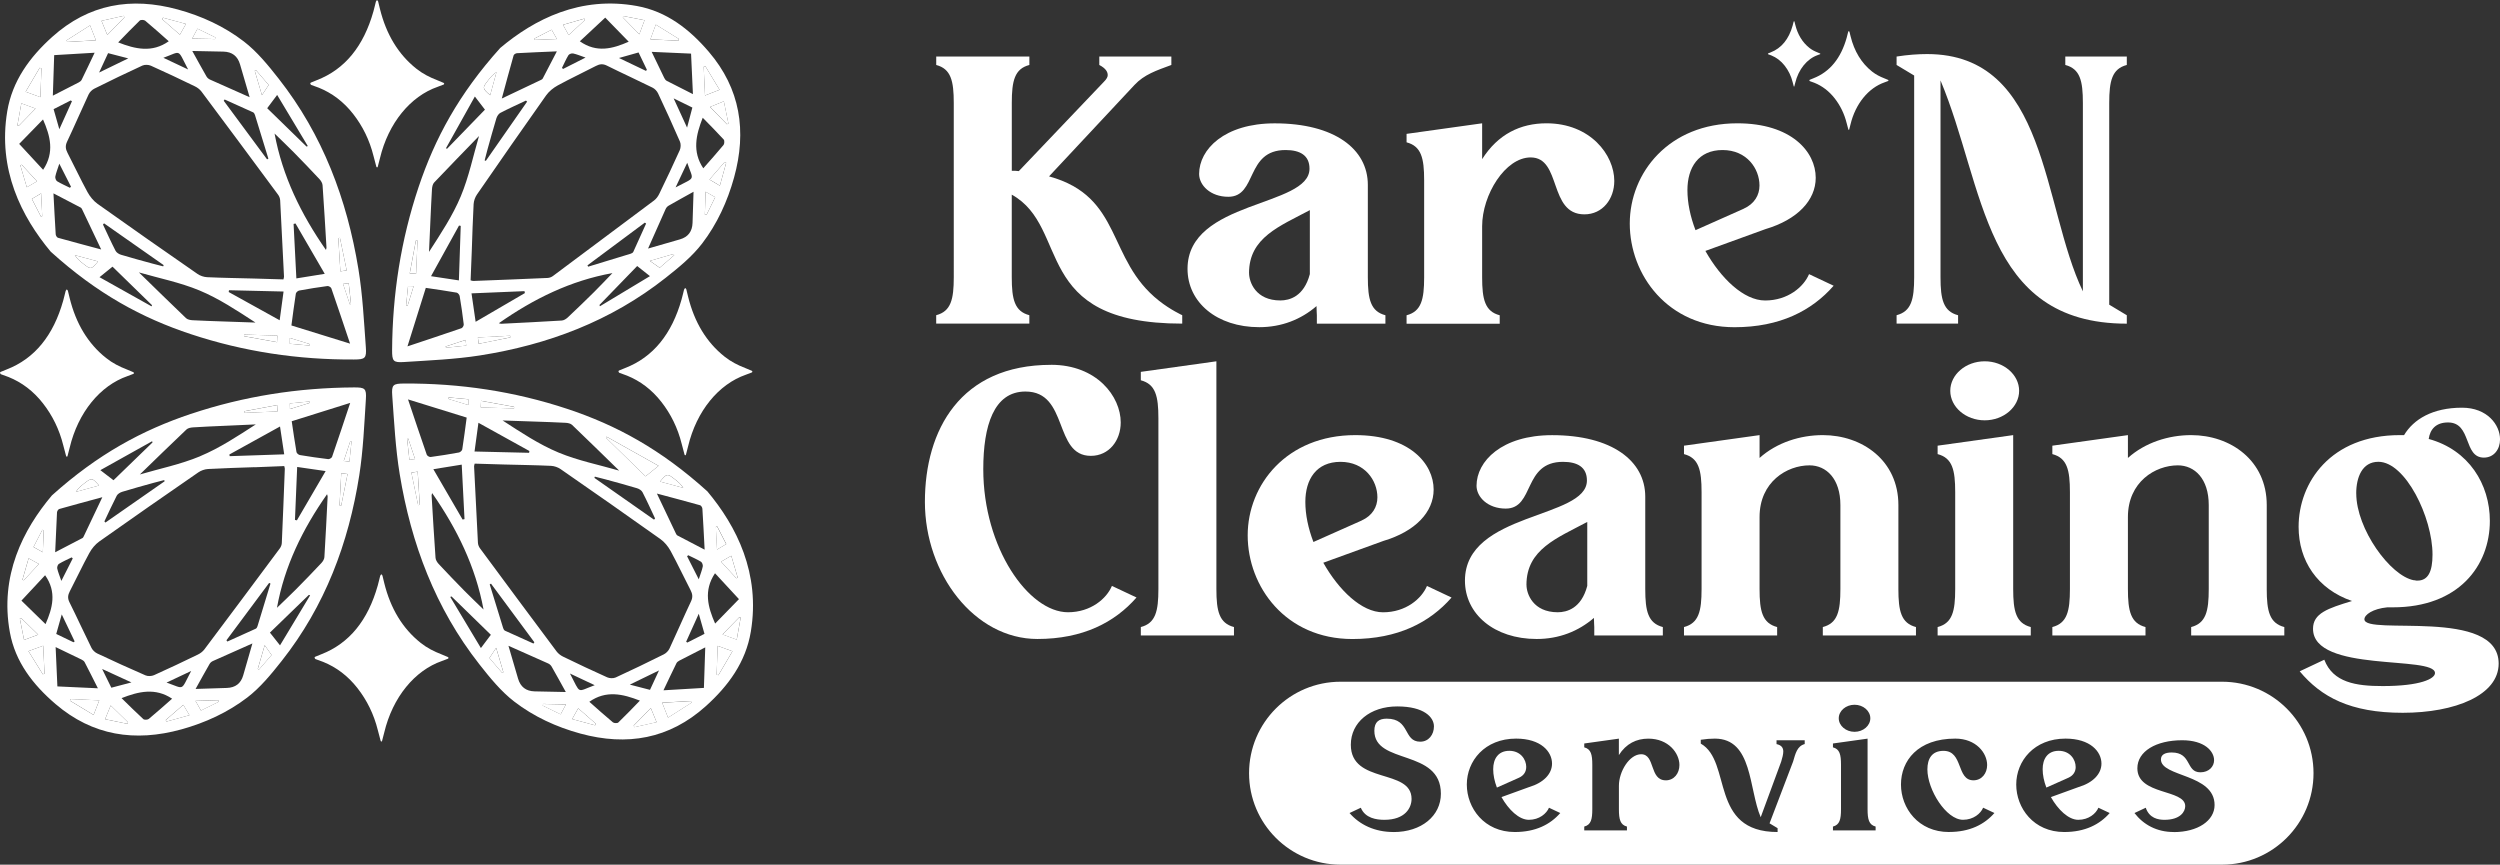 <?xml version="1.0" encoding="UTF-8"?><svg id="Layer_2" xmlns="http://www.w3.org/2000/svg" viewBox="0 0 655.69 226.78"><rect x="0" y="0" width="655.69" height="226.78" fill="#333333" stroke="none"/><defs><style>.cls-1{fill:#fff;}</style></defs><g id="Layer_1-2"><g><path class="cls-1" d="M245.55,17.04v-2.21h24.43v2.21c-3.87,1.01-4.61,4.15-4.61,9.96v17.79c.65,0,1.29,0,1.84,.09l22.31-23.42c.74-.74,1.01-1.29,1.01-1.75,0-.83-.46-1.75-2.21-2.67v-2.21h18.9v2.21c-3.96,1.47-7.1,2.49-9.68,5.25l-22.4,23.97c19.45,5.35,15.03,21.76,28.85,32.63,3.04,2.4,6.08,3.78,6.08,3.78v2.21c-39.92,0-29.13-25.17-44.71-33.83v21.66c0,5.81,.74,8.94,4.61,9.96v2.21h-24.43v-2.21c3.87-1.01,4.61-4.15,4.61-9.96V27c0-5.81-.74-8.94-4.61-9.96Z"/><path class="cls-1" d="M330.27,85.81c-11.15,0-18.81-6.54-18.81-15.3,0-18.07,31.99-16.13,31.99-26.27,0-3.5-2.49-4.89-6.27-4.89-10.6,0-7.37,12.26-15.03,12.26-4.7,0-7.65-3.04-7.65-5.99,0-6.45,6.64-13.27,19.82-13.27,15.67,0,24.43,6.73,24.43,16.13v24.24c0,5.81,.74,8.94,4.61,9.96v2.21h-17.98v-2.21c0-.46-.09-1.2-.09-2.4-4.06,3.5-9.13,5.53-15.03,5.53Zm-2.67-14.2c0,2.4,1.75,7.19,8.2,7.19,2.4,0,6.18-1.01,7.74-6.91v-16.78c-7.93,4.24-15.95,7.19-15.95,16.5Z"/><path class="cls-1" d="M368.91,37.32v-2.21l19.82-2.77v9.4c4.15-6.55,10.05-9.4,16.87-9.4,11.52,0,17.79,8.3,17.79,15.12,0,4.7-3.04,8.76-7.84,8.76-9.5,0-5.9-14.93-14.1-14.93-6.64,0-12.72,9.77-12.72,18.07v13.37c0,5.81,.74,8.94,4.61,9.96v2.21h-24.43v-2.21c3.87-1.01,4.61-4.15,4.61-9.96v-25.44c0-5.81-.74-8.94-4.61-9.96Z"/><path class="cls-1" d="M427.45,58.61c0-13.27,10.23-26.27,28.21-26.27,14.2,0,20.56,7.47,20.56,14.29,0,5.9-4.79,10.97-13.18,13.46l-15.76,5.72c4.06,7.19,10.05,13,15.67,13,5.99,0,10.14-3.6,11.52-6.91l6.45,3.04c-5.72,6.55-14.1,10.88-26,10.88-17.52,0-27.47-13.74-27.47-27.19Zm29.87-3.87c2.86-1.29,4.15-3.6,4.15-6.08,0-4.42-3.32-9.31-9.68-9.31s-9.22,4.61-9.22,10.51c0,3.32,.74,6.91,2.12,10.51l12.63-5.62Z"/><path class="cls-1" d="M513.56,82.67v2.21h-16.13v-2.21c3.87-1.01,4.61-4.15,4.61-9.96V19.81l-4.61-2.77v-2.21c2.95-.46,5.62-.65,8.02-.65,31.71,0,30.14,39.92,40.84,62.23V27c0-5.81-.74-8.94-4.61-9.96v-2.21h16.13v2.21c-3.87,1.01-4.61,4.15-4.61,9.96v52.91l4.61,2.77v2.21c-37.7,0-37.15-35.95-48.86-63.79v51.62c0,5.81,.74,8.94,4.61,9.96Z"/><path class="cls-1" d="M275.69,95.68c11.98,0,18.25,8.3,18.25,15.12,0,4.7-3.04,8.76-7.84,8.76-9.86,0-5.72-16.87-17.15-16.87-8.3,0-11.06,8.94-11.06,20.37,0,20.65,11.89,37.52,22.22,37.52,5.99,0,10.14-3.59,11.52-6.91l6.45,3.04c-5.72,6.55-14.1,10.88-26,10.88-16.5,0-29.5-17.05-29.5-35.95s9.31-35.95,33.09-35.95Z"/><path class="cls-1" d="M299.21,99.74v-2.21l19.82-2.77v59.74c0,5.81,.74,8.94,4.61,9.96v2.21h-24.43v-2.21c3.87-1.01,4.61-4.15,4.61-9.96v-44.8c0-5.81-.74-8.94-4.61-9.96Z"/><path class="cls-1" d="M327.24,140.39c0-13.27,10.23-26.27,28.21-26.27,14.2,0,20.56,7.47,20.56,14.29,0,5.9-4.79,10.97-13.18,13.46l-15.76,5.72c4.06,7.19,10.05,13,15.67,13,5.99,0,10.14-3.59,11.52-6.91l6.45,3.04c-5.72,6.55-14.1,10.88-26,10.88-17.52,0-27.47-13.74-27.47-27.19Zm29.87-3.87c2.86-1.29,4.15-3.59,4.15-6.08,0-4.42-3.32-9.31-9.68-9.31s-9.22,4.61-9.22,10.51c0,3.32,.74,6.91,2.12,10.51l12.63-5.62Z"/><path class="cls-1" d="M403.03,167.59c-11.15,0-18.81-6.55-18.81-15.3,0-18.07,31.99-16.13,31.99-26.27,0-3.5-2.49-4.89-6.27-4.89-10.6,0-7.37,12.26-15.03,12.26-4.7,0-7.65-3.04-7.65-5.99,0-6.45,6.64-13.27,19.82-13.27,15.67,0,24.43,6.73,24.43,16.13v24.24c0,5.81,.74,8.94,4.61,9.96v2.21h-17.98v-2.21c0-.46-.09-1.2-.09-2.4-4.06,3.5-9.13,5.53-15.03,5.53Zm-2.67-14.2c0,2.4,1.75,7.19,8.2,7.19,2.4,0,6.18-1.01,7.74-6.91v-16.78c-7.93,4.24-15.95,7.19-15.95,16.5Z"/><path class="cls-1" d="M497.9,154.5c0,5.81,.74,8.94,4.61,9.96v2.21h-24.43v-2.21c3.87-1.01,4.61-4.15,4.61-9.96v-22.03c0-6.91-3.69-10.42-8.11-10.42-5.9,0-13.09,4.33-13.09,13.55v18.9c0,5.81,.74,8.94,4.61,9.96v2.21h-24.43v-2.21c3.87-1.01,4.61-4.15,4.61-9.96v-25.44c0-5.81-.74-8.94-4.61-9.96v-2.21l19.82-2.77v5.99c4.52-4.06,10.69-5.99,16.59-5.99,10.32,0,19.82,6.64,19.82,18.34v22.03Z"/><path class="cls-1" d="M508.19,119.1v-2.21l19.82-2.77v40.38c0,5.81,.74,8.94,4.61,9.96v2.21h-24.43v-2.21c3.87-1.01,4.61-4.15,4.61-9.96v-25.44c0-5.81-.74-8.94-4.61-9.96Zm12.35-24.34c4.98,0,9.03,3.5,9.03,7.74s-4.06,7.74-9.03,7.74-9.03-3.5-9.03-7.74,4.06-7.74,9.03-7.74Z"/><path class="cls-1" d="M594.51,154.5c0,5.81,.74,8.94,4.61,9.96v2.21h-24.43v-2.21c3.87-1.01,4.61-4.15,4.61-9.96v-22.03c0-6.91-3.69-10.42-8.11-10.42-5.9,0-13.09,4.33-13.09,13.55v18.9c0,5.81,.74,8.94,4.61,9.96v2.21h-24.43v-2.21c3.87-1.01,4.61-4.15,4.61-9.96v-25.44c0-5.81-.74-8.94-4.61-9.96v-2.21l19.82-2.77v5.99c4.52-4.06,10.69-5.99,16.59-5.99,10.32,0,19.82,6.64,19.82,18.34v22.03Z"/><path class="cls-1" d="M624.9,179.94c9.96,0,13.74-1.94,13.74-3.41,0-4.7-31.99,0-31.99-11.62,0-4.06,3.87-5.35,10.23-7.28-9.13-3.13-14.01-10.6-14.01-19.45,0-11.62,8.39-24.06,26.55-24.06h1.11c2.49-4.15,7.47-7.19,15.21-7.19,6.64,0,9.96,4.52,9.96,8.3,0,2.58-1.57,4.79-4.24,4.79-5.44,0-3.13-9.22-9.4-9.22-3.13,0-4.7,1.75-5.07,4.33,10.51,2.86,16.04,11.89,16.04,21.48,0,11.8-8.2,22.68-25.44,22.68h-1.47c-3.78,.37-5.99,1.94-5.99,3.13,0,4.42,35.21-3.23,35.21,11.62,0,8.3-11.43,12.91-25.17,12.91s-21.39-4.15-27.01-10.88l6.45-3.04c2.3,5.99,8.3,6.91,15.3,6.91Zm-6.91-50.52c0,9.31,8.94,21.66,15.12,22.77h.46l-.09,.09h.55c2.77,0,3.96-2.3,3.96-6.82,0-9.77-7.1-24.34-14.2-24.34-4.24,0-5.81,4.06-5.81,8.3Z"/></g><path class="cls-1" d="M495.29,21.13s-.05,.1-.09,.12c-.31,.12-.62,.24-.93,.35-4.2,1.46-7.63,5.59-8.94,11.08-.11,.44-.22,.88-.34,1.32,0,.03-.07,.07-.1,.06-.04,0-.1-.05-.11-.1-.15-.55-.3-1.1-.44-1.65-.62-2.49-1.69-4.65-3.15-6.52-1.5-1.91-3.28-3.25-5.31-4.07-.4-.16-.81-.28-1.21-.44-.06-.02-.09-.14-.12-.23,0-.02,.05-.1,.09-.12,.31-.13,.62-.26,.93-.38,4.38-1.69,7.26-5.29,8.77-10.65,.14-.49,.25-1,.38-1.5,.03-.1,.11-.18,.17-.26,.06,.07,.15,.12,.18,.2,.11,.38,.19,.78,.29,1.17,.97,3.94,2.84,7.03,5.63,9.25,.99,.79,2.07,1.33,3.19,1.77,.35,.14,.71,.29,1.06,.44,.03,.01,.05,.09,.08,.14Z"/><path class="cls-1" d="M477.44,14.13s-.04,.07-.06,.08c-.21,.08-.41,.16-.62,.23-2.78,.97-5.06,3.7-5.93,7.35-.07,.29-.15,.59-.23,.88,0,.02-.05,.05-.07,.04-.03,0-.06-.03-.07-.06-.1-.36-.2-.73-.29-1.1-.41-1.65-1.12-3.08-2.09-4.32-.99-1.27-2.17-2.15-3.52-2.7-.26-.11-.54-.19-.8-.29-.04-.01-.06-.09-.08-.15,0-.01,.03-.07,.06-.08,.2-.09,.41-.17,.62-.25,2.9-1.12,4.81-3.51,5.81-7.06,.09-.33,.16-.66,.25-.99,.02-.07,.07-.12,.11-.17,.04,.04,.1,.08,.12,.13,.07,.25,.13,.52,.19,.77,.64,2.61,1.88,4.66,3.73,6.13,.66,.52,1.37,.88,2.11,1.17,.24,.09,.47,.19,.7,.29,.02,0,.03,.06,.05,.1Z"/><g><path class="cls-1" d="M400.3,201.19c0-2.03-1.52-4.27-4.44-4.27s-4.23,2.11-4.23,4.82c0,1.52,.34,3.17,.97,4.82l5.79-2.58c1.31-.59,1.9-1.65,1.9-2.79Z"/><path class="cls-1" d="M544.4,201.19c0-2.03-1.52-4.27-4.44-4.27s-4.22,2.11-4.22,4.82c0,1.52,.34,3.17,.97,4.82l5.79-2.58c1.31-.59,1.9-1.65,1.9-2.79Z"/><path class="cls-1" d="M582.79,178.8h-231.2c-13.25,0-23.99,10.74-23.99,23.99h0c0,13.25,10.74,23.99,23.99,23.99h231.2c13.25,0,23.99-10.74,23.99-23.99h0c0-13.25-10.74-23.99-23.99-23.99Zm-96.39,6.04c2.28,0,4.14,1.61,4.14,3.55s-1.86,3.55-4.14,3.55-4.14-1.61-4.14-3.55,1.86-3.55,4.14-3.55Zm-120.92,33.38c-4.9,0-8.87-1.9-11.53-4.98l2.96-1.39c1.14,2.75,4.1,3.17,6.17,3.17,5.49,0,7.14-3.17,7.14-5.49,0-8.07-15.93-3.76-15.93-14.2,0-5.87,5.07-10.05,12.17-10.05s9.63,2.87,9.63,5.24c0,2.16-1.39,4.01-3.59,4.01-4.52,0-2.58-6.04-8.79-6.04-1.99,0-3.25,.8-3.25,3.17,0,9,17.45,4.65,17.45,16.52,0,5.79-5.07,10.05-12.42,10.05Zm31.82,0c-8.03,0-12.59-6.29-12.59-12.46s4.69-12.04,12.93-12.04c6.51,0,9.42,3.42,9.42,6.55,0,2.7-2.2,5.03-6.04,6.17l-7.22,2.62c1.86,3.3,4.6,5.96,7.18,5.96,2.75,0,4.65-1.65,5.28-3.17l2.96,1.39c-2.62,3-6.46,4.98-11.91,4.98Zm39.59-13.56c-4.35,0-2.7-6.84-6.46-6.84-3.04,0-5.83,4.48-5.83,8.28v6.13c0,2.66,.34,4.1,2.11,4.56v1.01h-11.2v-1.01c1.77-.46,2.11-1.9,2.11-4.56v-11.66c0-2.66-.34-4.1-2.11-4.56v-1.01l9.08-1.27v4.31c1.9-3,4.6-4.31,7.73-4.31,5.28,0,8.15,3.8,8.15,6.93,0,2.16-1.39,4.01-3.59,4.01Zm36.43-9.51c-1.99,.55-2.41,2.49-3.04,4.61l-6.17,16.18,2.11,1.27v1.01c-18,0-11.87-18.5-20.15-23.19v-1.01c1.35-.21,2.58-.3,3.68-.3,9.97,0,8.87,13.22,12.04,20.62l5.37-14.58c.3-1.01,.55-1.9,.55-2.66,0-.93-.42-1.65-1.77-1.94v-1.01h7.39v1.01Zm18.62,22.65h-11.2v-1.01c1.77-.46,2.11-1.9,2.11-4.56v-11.66c0-2.66-.34-4.1-2.11-4.56v-1.01l9.08-1.27v18.5c0,2.66,.34,4.1,2.11,4.56v1.01Zm19.23,.42c-8.03,0-12.59-6.25-12.59-12.46s4.39-12.04,14.24-12.04c5.49,0,8.36,3.8,8.36,6.93,0,2.16-1.39,4.01-3.59,4.01-4.52,0-2.62-7.73-7.86-7.73-3.08,0-4.22,2.11-4.22,4.86,0,5.37,4.94,13.22,9.34,13.22,2.75,0,4.65-1.65,5.28-3.17l2.96,1.39c-2.62,3-6.46,4.98-11.91,4.98Zm30.23,0c-8.03,0-12.59-6.29-12.59-12.46s4.69-12.04,12.93-12.04c6.51,0,9.42,3.42,9.42,6.55,0,2.7-2.2,5.03-6.04,6.17l-7.22,2.62c1.86,3.3,4.61,5.96,7.18,5.96,2.75,0,4.65-1.65,5.28-3.17l2.96,1.39c-2.62,3-6.46,4.98-11.91,4.98Zm28.69,0c-4.39,0-7.9-1.9-10.27-4.98l2.96-1.39c.93,2.75,3.25,3.17,4.9,3.17,4.18,0,5.45-2.16,5.45-3.59,0-4.52-12.55-2.79-12.55-9.93,0-4.44,4.9-7.35,11.75-7.35,5.87,0,8.37,2.87,8.37,5.24,0,1.69-1.39,3.17-3.59,3.17-3.89,0-2.2-5.2-7.52-5.2-1.73,0-2.83,.55-2.83,1.82,0,4.65,14.07,3.72,14.07,11.96,0,4.1-4.39,7.1-10.73,7.1Z"/></g><g><g><path class="cls-1" d="M185.5,128.84c7.7,9.2,13.97,21.55,11.42,36.85-1.33,7.98-5.9,14.21-11.79,19.51-9.59,8.63-20.67,10.53-32.9,7.2-6.31-1.72-12.23-4.45-17.35-8.39-3.5-2.69-6.4-6.28-9.16-9.79-11.53-14.69-17.9-31.63-20.89-49.89-1.11-6.76-1.45-13.65-1.95-20.5-.22-2.94,.21-3.23,3.11-3.24,14.62-.08,28.91,2.05,42.79,6.65,12.86,4.26,24.55,10.6,36.71,21.6Zm-61.01-7.24c-.08,.37-.15,.54-.15,.71,.32,6.69,.65,13.38,1.01,20.06,.03,.49,.24,1.04,.54,1.44,6.68,9.04,13.37,18.06,20.1,27.06,.43,.57,1.08,1.06,1.73,1.37,3.82,1.85,7.66,3.68,11.54,5.41,.63,.28,1.61,.31,2.23,.03,4.23-1.94,8.42-3.97,12.59-6.05,.61-.3,1.22-.91,1.51-1.53,1.92-4.11,3.71-8.29,5.65-12.39,.51-1.09,.39-1.94-.13-2.94-1.77-3.41-3.39-6.9-5.23-10.27-.64-1.17-1.58-2.33-2.66-3.1-8.68-6.18-17.41-12.28-26.17-18.35-.71-.5-1.68-.83-2.54-.87-4.07-.19-8.15-.24-12.23-.35-2.6-.07-5.2-.15-7.78-.23Zm37.9,1.83c-4.11-4-8.2-8.03-12.35-11.99-.4-.38-1.13-.52-1.73-.55-2.67-.15-5.34-.22-8.02-.32-2.82-.1-5.65-.2-8.47-.29,4.81,3.12,9.54,6.28,14.69,8.42,5.11,2.12,10.64,3.22,15.87,4.73Zm-49.05,5.9c-.07,.29-.15,.46-.14,.62,.33,5.45,.64,10.91,1.03,16.36,.04,.56,.43,1.18,.83,1.61,2.22,2.38,4.48,4.73,6.76,7.05,1.64,1.66,3.33,3.26,5,4.89-2.08-11.22-6.94-21.15-13.47-30.52Zm-6.33-24.59c1.7,5.06,3.28,9.8,4.92,14.52,.1,.29,.7,.64,1.01,.6,2.48-.33,4.96-.73,7.42-1.18,.34-.06,.83-.5,.88-.82,.43-2.74,.78-5.5,1.16-8.34-5.14-1.59-10.12-3.14-15.39-4.77Zm26.35,64.65c.91,3.13,1.71,5.85,2.51,8.58q.95,3.28,4.35,3.36c2.63,.06,5.26,.11,8.18,.17-1.35-2.44-2.52-4.58-3.73-6.69-.19-.33-.53-.63-.87-.79-3.33-1.5-6.68-2.97-10.43-4.64Zm51.45-25.21c-.2-3.82-.37-7.29-.59-10.76-.02-.32-.32-.82-.59-.9-3.65-1.02-7.31-1.99-11.34-3.07,1.77,3.74,3.36,7.08,4.96,10.43,.1,.2,.22,.45,.4,.55,2.29,1.21,4.59,2.4,7.17,3.74Zm-.19,36.23c.12-3.62,.23-7.01,.35-10.62-2.46,1.26-4.64,2.35-6.8,3.48-.29,.15-.61,.39-.75,.67-1.12,2.27-2.2,4.57-3.41,7.11,3.66-.22,7.07-.42,10.61-.63Zm9.19-23.27c-2.21-2.39-4.28-4.63-6.28-6.79-3.06,4.59-1.85,8.91,.03,13.2,2.09-2.14,4.1-4.21,6.25-6.41Zm-25.98,26.62c-4.49-1.76-8.89-2.78-13.26,.3,2.06,1.82,4.08,3.65,6.18,5.39,.3,.25,1.17,.28,1.42,.04,1.92-1.84,3.75-3.77,5.66-5.73Zm-42.35-72.87c-.36,2.68-.68,5.05-1.02,7.53,4.94,.12,9.63,.23,14.31,.34,.03-.16,.05-.31,.08-.47-4.35-2.41-8.7-4.82-13.36-7.4Zm-4.16,25.38c.17-.04,.34-.08,.51-.12-.24-4.71-.48-9.42-.73-14.29-2.52,.41-4.85,.78-7.44,1.2,2.64,4.54,5.15,8.88,7.67,13.21Zm7.46,16.81c-.11,.06-.23,.13-.34,.19,1.17,3.82,2.34,7.64,3.52,11.45,.08,.26,.25,.58,.47,.69,2.49,1.15,4.99,2.26,7.49,3.38,.08-.11,.16-.23,.23-.34-3.79-5.12-7.58-10.24-11.37-15.37Zm42.76-16.79c.09-.1,.18-.2,.27-.31-1.09-2.3-2.13-4.63-3.3-6.89-.25-.48-.9-.88-1.44-1.04-2.72-.82-5.47-1.56-8.22-2.31-.94-.26-1.9-.49-2.84-.73-.04,.11-.07,.22-.11,.33,5.21,3.65,10.43,7.31,15.64,10.96Zm-53.12,20.14c-.11,.04-.22,.09-.33,.13,2.62,4.37,5.24,8.74,8.04,13.41,1.04-1.39,1.76-2.34,2.61-3.48-3.5-3.42-6.91-6.74-10.32-10.06Zm54.31-34.26c-4.82-2.7-9.23-5.17-13.65-7.65-.04,.1-.08,.2-.12,.31,3.43,3.34,6.86,6.69,10.36,10.1,1.13-.91,2.05-1.66,3.41-2.76Zm.94,62.13c.55,1.39,.99,2.51,1.54,3.91,2.17-1.38,4.16-2.65,6.16-3.92-.06-.14-.11-.29-.17-.43-2.41,.14-4.81,.28-7.53,.43Zm14.29-7.35c.15,.05,.31,.09,.46,.14,1.21-2.06,2.41-4.11,3.69-6.28-1.4-.51-2.52-.92-3.88-1.42-.09,2.68-.18,5.12-.27,7.57Zm-8-8.64c.1,.07,.2,.15,.31,.22,1.47-.75,2.94-1.49,4.5-2.29-.48-1.67-.92-3.24-1.5-5.27-1.24,2.75-2.27,5.05-3.31,7.34Zm-14.77,11.25c2.08,.54,3.68,.95,5.29,1.37,.79-1.7,1.48-3.19,2.36-5.09-2.7,1.31-4.97,2.42-7.65,3.72Zm1.01,10.75c.06,.14,.11,.27,.17,.41,1.89-.43,3.78-.85,5.84-1.32-.55-1.33-.99-2.41-1.52-3.7-1.63,1.67-3.06,3.14-4.49,4.6Zm23.31-23.92c1.36,.5,2.42,.89,3.72,1.37,.37-2.05,.71-3.92,1.04-5.79-.13-.03-.26-.05-.38-.08-1.37,1.4-2.73,2.8-4.38,4.49Zm-33.53,13.32c-2.19-1.03-4.15-1.96-6.49-3.06,2.92,5.51,1.61,4.85,6.49,3.06Zm24.51-34.09c-.09,.09-.19,.18-.28,.28,.96,1.89,1.91,3.78,3.06,6.04,.45-1.4,.85-2.36,1.05-3.36,.08-.38-.16-1.06-.47-1.25-1.07-.65-2.23-1.15-3.36-1.71Zm-24.41,44.61c.07-.13,.15-.27,.22-.4-1.5-1.31-3-2.62-4.65-4.06-.55,.97-1,1.78-1.59,2.82,2.19,.6,4.1,1.12,6.02,1.64Zm33.04-42.92c1.4,1.53,2.71,2.94,4.01,4.36,.12-.06,.24-.11,.36-.17-.54-1.84-1.08-3.68-1.69-5.74-1,.58-1.78,1.03-2.68,1.56Zm-54.29-40.18v-.44c-2.84-.51-5.67-1.02-8.66-1.57-.03,.67-.05,1.14-.08,1.72,3.02,.1,5.88,.19,8.74,.28Zm-25.16,25.36c.14-.03,.28-.06,.43-.09-.18-2.86-.35-5.72-.54-8.7-.63,.09-1.06,.15-1.66,.24,.61,2.94,1.19,5.74,1.77,8.54Zm63.45-6.19c2.08,.56,4.09,1.11,6.09,1.65-.63-.99-1.42-1.63-2.22-2.26-2-1.56-2.07-1.55-3.87,.61Zm-42.98,43.61c-.78,1.18-1.27,1.92-1.77,2.67,1.2,1.4,2.27,2.65,3.34,3.9,.11-.06,.21-.11,.32-.17-.58-1.96-1.16-3.91-1.89-6.4Zm18.3,14.83c-2.23-.04-4.1-.08-5.98-.12-.04,.14-.07,.29-.11,.43,1.52,.75,3.04,1.49,4.69,2.3,.48-.9,.88-1.64,1.4-2.61Zm39.61-40.6c.91-.54,1.59-.95,2.44-1.45-.82-1.6-1.6-3.11-2.37-4.61-.12,.03-.23,.06-.35,.09,.09,1.87,.18,3.74,.29,5.97Zm-70.38-39.91c-.03,.13-.05,.26-.08,.39,1.7,.52,3.41,1.04,5.23,1.6,0-.63,.01-1.02,.01-1.52-1.77-.16-3.47-.31-5.16-.47Zm-10.59,10.79c-.14,.07-.3,.12-.3,.15,.19,1.77,.39,3.54,.6,5.42,.52-.07,.93-.12,1.48-.19-.63-1.89-1.21-3.63-1.79-5.37Z"/><path class="cls-1" d="M172.72,122.18c-1.36,1.1-2.28,1.84-3.41,2.76-3.5-3.41-6.93-6.75-10.36-10.1,.04-.1,.08-.2,.12-.31,4.42,2.47,8.83,4.95,13.65,7.65Z"/><path class="cls-1" d="M173.67,184.31c2.72-.16,5.12-.3,7.53-.43,.06,.14,.11,.29,.17,.43-2,1.27-3.99,2.54-6.16,3.92-.55-1.41-.99-2.52-1.54-3.91Z"/><path class="cls-1" d="M187.95,176.96c.09-2.44,.17-4.89,.27-7.57,1.37,.5,2.49,.91,3.88,1.42-1.27,2.17-2.48,4.23-3.69,6.28-.15-.05-.31-.09-.46-.14Z"/><path class="cls-1" d="M166.2,190.32c1.43-1.47,2.86-2.93,4.49-4.6,.53,1.28,.97,2.36,1.52,3.7-2.06,.47-3.95,.89-5.84,1.32-.06-.14-.11-.27-.17-.41Z"/><path class="cls-1" d="M189.5,166.4c1.65-1.69,3.01-3.09,4.38-4.49,.13,.03,.26,.05,.38,.08-.34,1.87-.67,3.74-1.04,5.79-1.3-.48-2.36-.87-3.72-1.37Z"/><path class="cls-1" d="M156.08,190.24c-1.92-.52-3.83-1.05-6.02-1.64,.58-1.03,1.04-1.84,1.59-2.82,1.65,1.44,3.15,2.75,4.65,4.06-.07,.13-.15,.27-.22,.4Z"/><path class="cls-1" d="M189.11,147.32c.9-.52,1.68-.97,2.68-1.56,.6,2.06,1.15,3.9,1.69,5.74-.12,.06-.24,.11-.36,.17-1.3-1.41-2.6-2.83-4.01-4.36Z"/><path class="cls-1" d="M134.82,107.14c-2.86-.09-5.72-.19-8.74-.28,.03-.58,.05-1.05,.08-1.72,3,.54,5.82,1.05,8.65,1.57v.44Z"/><path class="cls-1" d="M109.66,132.5c-.58-2.8-1.16-5.6-1.77-8.54,.6-.09,1.03-.15,1.66-.24,.18,2.97,.36,5.83,.54,8.7-.14,.03-.28,.06-.43,.09Z"/><path class="cls-1" d="M173.11,126.31c1.81-2.15,1.88-2.16,3.87-.61,.8,.62,1.59,1.26,2.22,2.26-2-.54-4.01-1.09-6.09-1.65Z"/><path class="cls-1" d="M130.13,169.92c.73,2.48,1.31,4.44,1.89,6.4-.11,.06-.21,.11-.32,.17-1.07-1.25-2.14-2.5-3.34-3.9,.5-.75,.99-1.49,1.77-2.67Z"/><path class="cls-1" d="M148.43,184.76c-.52,.98-.92,1.72-1.4,2.61-1.65-.81-3.17-1.56-4.69-2.3,.04-.14,.07-.29,.11-.43,1.88,.04,3.75,.08,5.98,.12Z"/><path class="cls-1" d="M188.03,144.16c-.11-2.23-.2-4.1-.29-5.97,.12-.03,.23-.06,.35-.09,.77,1.5,1.55,3.01,2.37,4.61-.84,.5-1.52,.91-2.44,1.45Z"/><path class="cls-1" d="M117.66,104.25c1.7,.15,3.4,.31,5.16,.47,0,.49,0,.88-.01,1.52-1.82-.56-3.53-1.08-5.23-1.6,.03-.13,.05-.26,.08-.39Z"/><path class="cls-1" d="M107.07,115.04c.58,1.74,1.16,3.48,1.79,5.37-.55,.07-.96,.13-1.48,.19-.21-1.88-.42-3.65-.6-5.42,0-.03,.16-.08,.3-.15Z"/></g><g><path class="cls-1" d="M131.16,12.61c9.02-7.6,21.09-13.74,35.92-11.03,7.74,1.41,13.73,6.05,18.82,12,8.28,9.68,10,20.78,6.63,32.98-1.74,6.29-4.46,12.18-8.34,17.26-2.65,3.47-6.17,6.33-9.61,9.05-14.4,11.37-30.93,17.56-48.69,20.35-6.58,1.03-13.28,1.3-19.93,1.73-2.86,.19-3.13-.25-3.12-3.15,.09-14.62,2.31-28.88,6.94-42.72,4.29-12.81,10.57-24.44,21.39-36.47Zm-7.71,60.93c.36,.08,.53,.16,.69,.15,6.5-.25,13-.5,19.5-.79,.48-.02,1.01-.23,1.4-.52,8.85-6.58,17.69-13.18,26.51-19.8,.56-.42,1.04-1.07,1.35-1.72,1.84-3.8,3.66-7.62,5.39-11.48,.28-.63,.32-1.61,.05-2.23-1.84-4.25-3.77-8.46-5.74-12.65-.29-.62-.87-1.23-1.47-1.52-3.97-1.97-8.01-3.8-11.98-5.78-1.05-.52-1.88-.41-2.86,.1-3.33,1.73-6.74,3.32-10.03,5.12-1.15,.63-2.28,1.55-3.04,2.62-6.1,8.61-12.12,17.28-18.12,25.97-.49,.71-.83,1.67-.88,2.53-.23,4.07-.33,8.15-.48,12.22-.1,2.6-.2,5.2-.31,7.78Zm2.2-37.88c-3.93,4.06-7.89,8.11-11.79,12.22-.37,.39-.52,1.13-.56,1.72-.17,2.67-.27,5.34-.4,8.01-.13,2.82-.25,5.64-.38,8.46,3.08-4.78,6.2-9.47,8.34-14.6,2.12-5.08,3.25-10.6,4.78-15.82Zm5.19,49.11c.28,.07,.44,.16,.6,.15,5.3-.27,10.6-.52,15.9-.85,.54-.03,1.15-.42,1.57-.81,2.34-2.2,4.64-4.42,6.92-6.68,1.63-1.62,3.21-3.3,4.8-4.95-10.92,1.96-20.62,6.71-29.79,13.14Zm-23.96,6.07c4.93-1.65,9.55-3.17,14.16-4.76,.29-.1,.63-.69,.59-1.01-.3-2.49-.65-4.96-1.07-7.43-.06-.34-.48-.84-.79-.89-2.66-.46-5.33-.84-8.09-1.25-1.61,5.12-3.16,10.08-4.81,15.34Zm63.09-25.65c3.05-.88,5.7-1.65,8.36-2.41q3.19-.92,3.31-4.31c.09-2.63,.17-5.26,.26-8.18-2.39,1.33-4.48,2.47-6.54,3.66-.32,.18-.62,.52-.77,.86-1.5,3.31-2.96,6.64-4.62,10.38Zm-23.92-51.72c-3.71,.16-7.09,.29-10.46,.48-.31,.02-.8,.31-.88,.58-1.03,3.63-2.01,7.29-3.1,11.31,3.65-1.73,6.92-3.28,10.19-4.84,.2-.09,.44-.21,.54-.39,1.2-2.27,2.38-4.56,3.71-7.13Zm35.19,.59c-3.51-.16-6.8-.3-10.32-.46,1.19,2.48,2.23,4.66,3.3,6.84,.14,.29,.37,.62,.65,.76,2.2,1.14,4.41,2.25,6.87,3.49-.17-3.67-.33-7.07-.49-10.62Zm-22.5-9.44c-2.34,2.18-4.55,4.23-6.66,6.21,4.42,3.11,8.63,1.95,12.82,.11l-6.16-6.32Zm25.57,26.26c-1.76,4.47-2.8,8.86,.15,13.26,1.79-2.04,3.59-4.04,5.31-6.12,.24-.3,.28-1.17,.05-1.42-1.77-1.94-3.62-3.79-5.51-5.72Zm-71.25,41.56c2.6,.39,4.9,.74,7.3,1.1,.17-4.94,.33-9.62,.48-14.3-.15-.03-.3-.05-.45-.08-2.39,4.32-4.77,8.64-7.34,13.28Zm24.61,4.43c-.04-.17-.07-.34-.11-.51-4.58,.19-9.16,.38-13.89,.58,.37,2.53,.71,4.86,1.08,7.46,4.44-2.59,8.68-5.06,12.91-7.53Zm16.41-7.28c.06,.12,.12,.23,.18,.35,3.72-1.13,7.45-2.25,11.16-3.4,.25-.08,.57-.25,.67-.46,1.14-2.47,2.25-4.97,3.37-7.45-.11-.08-.22-.16-.33-.24-5.02,3.73-10.04,7.47-15.05,11.2Zm-15.83-42.94c-.1-.09-.2-.18-.3-.27-2.25,1.06-4.52,2.08-6.73,3.23-.46,.24-.86,.89-1.03,1.43-.83,2.72-1.57,5.46-2.34,8.19-.26,.94-.5,1.89-.74,2.84,.11,.04,.21,.07,.32,.11,3.61-5.17,7.21-10.35,10.82-15.52Zm18.98,53.34c.04,.11,.08,.22,.12,.33,4.28-2.57,8.55-5.15,13.12-7.9-1.34-1.06-2.26-1.78-3.35-2.65-3.36,3.47-6.62,6.84-9.89,10.21ZM124.54,25.32c-2.68,4.79-5.13,9.18-7.58,13.57,.1,.04,.2,.08,.3,.12,3.29-3.39,6.57-6.79,9.93-10.25-.88-1.14-1.59-2.07-2.64-3.44Zm60.37-.27c1.36-.53,2.45-.96,3.82-1.5-1.31-2.18-2.53-4.19-3.74-6.2-.14,.06-.28,.11-.42,.17,.11,2.41,.22,4.81,.34,7.53Zm-6.99-14.37c.05-.15,.09-.31,.14-.46-1.98-1.23-3.97-2.46-6.06-3.76-.51,1.39-.92,2.51-1.42,3.87,2.6,.12,4.97,.24,7.35,.35Zm-8.48,7.91c.07-.1,.15-.2,.22-.3-.71-1.48-1.42-2.95-2.18-4.53-1.63,.46-3.15,.89-5.14,1.45,2.66,1.27,4.88,2.33,7.1,3.39Zm10.76,14.89c.55-2.07,.96-3.67,1.39-5.27-1.64-.8-3.08-1.51-4.91-2.41,1.25,2.72,2.29,4.99,3.53,7.69Zm10.45-.9c.13-.05,.27-.11,.4-.16-.39-1.89-.79-3.79-1.21-5.85-1.3,.53-2.36,.97-3.61,1.48,1.61,1.65,3.01,3.09,4.42,4.54Zm-22.98-23.57c.5-1.35,.9-2.41,1.38-3.71-1.99-.39-3.8-.75-5.61-1.11-.03,.13-.06,.26-.08,.38,1.35,1.38,2.69,2.76,4.32,4.43Zm12.57,33.68c-1.03,2.18-1.95,4.13-3.05,6.46,5.38-2.86,4.73-1.56,3.05-6.46Zm-32.84-24.88c.09,.09,.18,.19,.27,.28,1.85-.94,3.69-1.87,5.9-2.99-1.35-.47-2.29-.87-3.26-1.08-.37-.08-1.03,.15-1.22,.45-.65,1.06-1.14,2.22-1.7,3.34Zm43.06,24.89c-.13-.07-.26-.15-.39-.22-1.29,1.49-2.58,2.98-3.99,4.61,.94,.56,1.72,1.02,2.72,1.62,.6-2.18,1.13-4.09,1.66-6ZM149.14,9.2c1.5-1.39,2.89-2.67,4.28-3.96-.05-.12-.11-.24-.16-.36-1.8,.52-3.59,1.04-5.6,1.62,.55,1.01,.98,1.79,1.48,2.69Zm-39.64,53.86h-.42c-.53,2.83-1.06,5.65-1.62,8.64,.65,.04,1.11,.07,1.67,.1,.13-3.02,.25-5.88,.37-8.74Zm24.36,25.43c-.03-.14-.05-.28-.08-.43-2.78,.15-5.56,.29-8.45,.45,.08,.63,.14,1.06,.21,1.66,2.87-.58,5.59-1.13,8.32-1.68Zm-5.31-63.51c.57-2.08,1.12-4.07,1.67-6.07-.97,.62-1.6,1.4-2.22,2.19-1.54,1.98-1.53,2.05,.55,3.88Zm41.89,43.45c1.14,.79,1.85,1.29,2.57,1.8,1.37-1.18,2.6-2.24,3.82-3.3-.05-.11-.11-.21-.16-.32-1.91,.56-3.82,1.11-6.24,1.82Zm14.61-18.14c-.07,2.23-.13,4.1-.18,5.98,.14,.04,.28,.08,.42,.11,.74-1.51,1.48-3.02,2.29-4.66-.87-.49-1.58-.89-2.52-1.43ZM146.06,10.24c-.52-.92-.9-1.6-1.38-2.45-1.57,.81-3.04,1.56-4.51,2.32,.03,.12,.06,.23,.08,.35,1.82-.07,3.64-.14,5.81-.22Zm-39.55,69.94c.12,.03,.25,.06,.37,.09,.52-1.7,1.05-3.4,1.61-5.21-.62-.01-.99-.02-1.47-.03-.18,1.77-.34,3.46-.51,5.16Zm10.36,10.71c.06,.14,.11,.3,.14,.3,1.72-.17,3.44-.35,5.27-.55-.06-.52-.11-.93-.17-1.49-1.85,.61-3.54,1.17-5.24,1.73Z"/><path class="cls-1" d="M184.9,25.04c-.12-2.72-.23-5.12-.34-7.53,.14-.06,.28-.11,.42-.17,1.21,2.01,2.42,4.02,3.74,6.2-1.37,.54-2.46,.96-3.82,1.5Z"/><path class="cls-1" d="M177.92,10.67c-2.37-.11-4.75-.23-7.35-.35,.5-1.36,.91-2.48,1.42-3.87,2.1,1.3,4.08,2.53,6.06,3.76-.05,.15-.09,.31-.14,.46Z"/><path class="cls-1" d="M190.66,32.58c-1.41-1.45-2.82-2.89-4.42-4.54,1.25-.51,2.31-.95,3.61-1.48,.43,2.07,.82,3.96,1.21,5.85-.13,.05-.27,.11-.4,.16Z"/><path class="cls-1" d="M167.68,9.01c-1.62-1.67-2.97-3.05-4.32-4.43,.03-.13,.06-.26,.08-.38,1.81,.36,3.62,.71,5.61,1.11-.48,1.29-.87,2.35-1.38,3.71Z"/><path class="cls-1" d="M190.46,42.7c-.53,1.91-1.06,3.82-1.66,6-1-.59-1.78-1.06-2.72-1.62,1.41-1.63,2.7-3.12,3.99-4.61,.13,.07,.26,.15,.39,.22Z"/><path class="cls-1" d="M149.14,9.2c-.5-.91-.93-1.69-1.48-2.69,2.01-.58,3.8-1.1,5.6-1.62,.05,.12,.11,.24,.16,.36-1.39,1.29-2.78,2.57-4.28,3.96Z"/><path class="cls-1" d="M109.51,63.05c-.12,2.86-.24,5.72-.37,8.74-.56-.03-1.02-.06-1.67-.1,.56-2.99,1.09-5.81,1.62-8.64h.42Z"/><path class="cls-1" d="M133.87,88.48c-2.73,.55-5.45,1.1-8.32,1.68-.08-.6-.13-1.03-.21-1.66,2.89-.15,5.67-.3,8.45-.45,.03,.14,.05,.28,.08,.43Z"/><path class="cls-1" d="M128.56,24.97c-2.07-1.83-2.08-1.9-.55-3.88,.62-.79,1.25-1.58,2.22-2.19-.55,2-1.1,4-1.67,6.07Z"/><path class="cls-1" d="M170.44,68.42c2.42-.71,4.33-1.26,6.24-1.82,.05,.11,.11,.21,.16,.32-1.23,1.06-2.45,2.12-3.82,3.3-.72-.51-1.44-1-2.57-1.8Z"/><path class="cls-1" d="M185.06,50.28c.94,.53,1.66,.94,2.52,1.43-.81,1.64-1.55,3.15-2.29,4.66-.14-.04-.28-.08-.42-.11,.06-1.88,.11-3.75,.18-5.98Z"/><path class="cls-1" d="M146.06,10.24c-2.17,.08-3.99,.15-5.81,.22-.03-.12-.06-.23-.08-.35,1.47-.76,2.94-1.51,4.51-2.32,.48,.85,.86,1.53,1.38,2.45Z"/><path class="cls-1" d="M106.51,80.18c.17-1.7,.34-3.39,.51-5.16,.48,.01,.86,.02,1.47,.03-.56,1.82-1.09,3.51-1.61,5.21-.12-.03-.25-.06-.37-.09Z"/><path class="cls-1" d="M116.88,90.89c1.7-.56,3.39-1.12,5.24-1.73,.06,.55,.11,.96,.17,1.49-1.83,.19-3.55,.38-5.27,.55-.03,0-.08-.16-.14-.3Z"/></g><g><path class="cls-1" d="M50.09,108.55c13.84-4.63,28.1-6.85,42.72-6.94,2.9-.02,3.34,.26,3.15,3.12-.43,6.65-.7,13.35-1.73,19.93-2.79,17.76-8.98,34.29-20.35,48.69-2.72,3.44-5.58,6.96-9.05,9.61-5.08,3.88-10.97,6.6-17.26,8.34-12.19,3.37-23.29,1.65-32.98-6.63-5.95-5.09-10.59-11.08-12-18.82-2.71-14.83,3.42-26.9,11.03-35.92,12.04-10.82,23.67-17.1,36.47-21.39Zm16.68,13.98c-4.07,.15-8.15,.25-12.22,.48-.86,.05-1.82,.39-2.53,.88-8.69,6-17.36,12.02-25.97,18.12-1.07,.76-2,1.89-2.62,3.04-1.8,3.29-3.39,6.7-5.12,10.03-.51,.98-.62,1.81-.1,2.86,1.98,3.97,3.81,8,5.78,11.98,.3,.6,.91,1.18,1.52,1.47,4.19,1.97,8.4,3.9,12.65,5.74,.62,.27,1.6,.23,2.23-.05,3.86-1.73,7.67-3.54,11.48-5.39,.65-.31,1.29-.79,1.72-1.35,6.63-8.82,13.22-17.66,19.8-26.51,.29-.39,.5-.92,.52-1.4,.29-6.5,.54-13,.79-19.5,0-.16-.07-.33-.15-.69-2.58,.1-5.18,.21-7.78,.31Zm-14.28-2.88c5.13-2.14,9.83-5.26,14.6-8.34-2.82,.13-5.64,.25-8.46,.38-2.67,.12-5.34,.22-8.01,.4-.59,.04-1.33,.18-1.72,.56-4.11,3.9-8.16,7.85-12.22,11.79,5.21-1.53,10.73-2.66,15.82-4.78Zm20.15,39.76c1.65-1.6,3.33-3.17,4.95-4.8,2.26-2.28,4.49-4.58,6.68-6.92,.4-.42,.78-1.03,.81-1.57,.33-5.3,.58-10.6,.85-15.9,0-.16-.08-.32-.15-.6-6.43,9.17-11.18,18.87-13.14,29.79Zm3.87-48.94c.41,2.76,.79,5.43,1.25,8.09,.05,.31,.55,.73,.89,.79,2.47,.41,4.95,.77,7.43,1.07,.32,.04,.91-.31,1.01-.59,1.59-4.6,3.12-9.23,4.76-14.16-5.26,1.65-10.21,3.2-15.34,4.81Zm-20.69,62.91c-.34,.15-.68,.45-.86,.77-1.19,2.06-2.33,4.15-3.66,6.54,2.92-.09,5.55-.17,8.18-.26q3.4-.11,4.31-3.31c.76-2.66,1.53-5.32,2.41-8.36-3.73,1.66-7.06,3.12-10.38,4.62Zm-34.21-32.25c.18-.09,.3-.34,.39-.54,1.56-3.27,3.11-6.54,4.84-10.19-4.02,1.09-7.68,2.07-11.31,3.1-.27,.08-.56,.57-.58,.88-.18,3.37-.32,6.74-.48,10.46,2.57-1.33,4.86-2.51,7.13-3.71Zm4.07,39.4c-1.24-2.45-2.34-4.67-3.49-6.87-.14-.27-.46-.5-.76-.65-2.17-1.07-4.36-2.11-6.84-3.3,.16,3.51,.3,6.8,.46,10.32,3.55,.17,6.95,.32,10.62,.49Zm-13.74-16.84c1.83-4.19,3-8.4-.11-12.82-1.97,2.12-4.02,4.32-6.21,6.66,2.17,2.11,4.2,4.1,6.32,6.16Zm25.66,24.92c.25,.23,1.12,.19,1.42-.05,2.08-1.72,4.08-3.52,6.12-5.31-4.4-2.94-8.79-1.9-13.26-.15,1.93,1.88,3.78,3.74,5.72,5.51Zm22.56-69.42c.03,.15,.05,.3,.08,.45,4.68-.16,9.36-.32,14.3-.48-.36-2.41-.71-4.71-1.1-7.3-4.64,2.56-8.96,4.95-13.28,7.34Zm25.24,4.36c-2.6-.38-4.93-.72-7.46-1.08-.2,4.73-.39,9.31-.58,13.89,.17,.04,.34,.07,.51,.11,2.47-4.24,4.94-8.47,7.53-12.91Zm-26.01,44.38c.08,.11,.16,.22,.24,.33,2.49-1.12,4.98-2.23,7.45-3.37,.22-.1,.39-.42,.46-.67,1.14-3.72,2.27-7.44,3.4-11.16-.12-.06-.23-.12-.35-.18-3.73,5.02-7.47,10.04-11.2,15.05Zm-16.21-41.7c-.04-.11-.07-.21-.11-.32-.95,.25-1.89,.48-2.84,.74-2.74,.76-5.48,1.51-8.19,2.34-.54,.17-1.19,.56-1.43,1.03-1.14,2.21-2.16,4.48-3.23,6.73,.09,.1,.18,.2,.27,.3,5.17-3.61,10.35-7.21,15.52-10.82Zm27.61,39.68c.87,1.1,1.59,2.01,2.65,3.35,2.75-4.56,5.32-8.84,7.9-13.12-.11-.04-.22-.08-.33-.12-3.37,3.27-6.74,6.53-10.21,9.89ZM29.76,125.96c3.46-3.35,6.85-6.64,10.25-9.93-.04-.1-.08-.2-.12-.3-4.39,2.45-8.78,4.9-13.57,7.58,1.37,1.05,2.3,1.77,3.44,2.64Zm-11.25,57.39c-.06,.14-.11,.28-.17,.42,2.01,1.21,4.02,2.42,6.2,3.74,.54-1.37,.96-2.46,1.5-3.82-2.72-.12-5.12-.23-7.53-.34Zm-7.18-13.99c-1.36,.5-2.48,.91-3.87,1.42,1.3,2.1,2.53,4.08,3.76,6.06,.15-.05,.31-.09,.46-.14-.11-2.37-.23-4.75-.35-7.35Zm4.87-8.23c-.56,1.98-.99,3.51-1.45,5.14,1.58,.76,3.05,1.47,4.53,2.18,.1-.07,.2-.15,.3-.22-1.06-2.22-2.12-4.43-3.39-7.1Zm10.59,14.33c.9,1.83,1.61,3.28,2.41,4.91,1.61-.42,3.2-.84,5.27-1.39-2.69-1.24-4.97-2.28-7.69-3.53Zm2.25,9.56c-.51,1.25-.95,2.31-1.48,3.61,2.07,.43,3.96,.82,5.85,1.21,.05-.13,.11-.27,.16-.4-1.45-1.41-2.89-2.82-4.54-4.42Zm-23.46-22.87c-.13,.03-.26,.06-.38,.08,.36,1.81,.71,3.62,1.11,5.61,1.29-.48,2.35-.87,3.71-1.38-1.67-1.62-3.05-2.97-4.43-4.32Zm44.56,13.83c-2.33,1.1-4.28,2.02-6.46,3.05,4.9,1.68,3.6,2.33,6.46-3.05Zm-34.68-28.1c-.31,.19-.53,.85-.45,1.22,.21,.97,.62,1.9,1.08,3.26,1.12-2.21,2.05-4.06,2.99-5.9-.09-.09-.19-.18-.28-.27-1.12,.55-2.28,1.05-3.34,1.7Zm34.23,39.7c-.59-1-1.06-1.78-1.62-2.72-1.63,1.41-3.12,2.7-4.61,3.99,.07,.13,.15,.26,.22,.39,1.91-.53,3.82-1.06,6-1.66ZM7.5,146.44c-.58,2.01-1.1,3.8-1.62,5.6,.12,.05,.24,.11,.36,.16,1.29-1.39,2.57-2.78,3.96-4.28-.91-.5-1.69-.93-2.69-1.48Zm65.29-38.53c-.03-.56-.06-1.02-.1-1.67-2.99,.56-5.81,1.09-8.64,1.62v.42c2.85-.12,5.71-.24,8.74-.37Zm18.37,16.41c-.6-.08-1.03-.13-1.66-.21-.15,2.89-.3,5.67-.45,8.45,.14,.03,.28,.05,.43,.08,.55-2.73,1.1-5.45,1.68-8.32Zm-69.07,2.46c-.79,.62-1.58,1.25-2.19,2.22,2-.55,4-1.1,6.07-1.67-1.83-2.07-1.9-2.08-3.88-.55Zm45.51,48.67c.11,.05,.21,.11,.32,.16,1.06-1.23,2.12-2.45,3.3-3.82-.51-.72-1-1.44-1.8-2.57-.71,2.42-1.26,4.33-1.82,6.24Zm-14.9,10.9c1.64-.81,3.15-1.55,4.66-2.29-.04-.14-.08-.28-.11-.42-1.88,.06-3.75,.11-5.98,.18,.53,.94,.94,1.66,1.43,2.52ZM11.46,139.04c-.12-.03-.23-.06-.35-.08-.76,1.47-1.51,2.94-2.32,4.51,.85,.48,1.53,.86,2.45,1.38,.08-2.17,.15-3.99,.22-5.81Zm64.56-33.23c.01,.48,.02,.86,.03,1.47,1.82-.56,3.51-1.09,5.21-1.61-.03-.12-.06-.25-.09-.37-1.7,.17-3.39,.34-5.16,.51Zm14.13,15.09c.55,.06,.96,.11,1.49,.17,.19-1.83,.38-3.55,.55-5.27,0-.03-.16-.08-.3-.14-.56,1.7-1.12,3.39-1.73,5.24Z"/><path class="cls-1" d="M26.04,183.68c-2.72-.12-5.12-.23-7.53-.34-.06,.14-.11,.28-.17,.42,2.01,1.21,4.02,2.42,6.2,3.74,.54-1.37,.96-2.46,1.5-3.82Z"/><path class="cls-1" d="M11.68,176.7c-.11-2.37-.23-4.75-.35-7.35-1.36,.5-2.48,.91-3.87,1.42,1.3,2.1,2.53,4.08,3.76,6.06,.15-.05,.31-.09,.46-.14Z"/><path class="cls-1" d="M33.58,189.44c-1.45-1.41-2.89-2.82-4.54-4.42-.51,1.25-.95,2.31-1.48,3.61,2.07,.43,3.96,.82,5.85,1.21,.05-.13,.11-.27,.16-.4Z"/><path class="cls-1" d="M10.01,166.46c-1.67-1.62-3.05-2.97-4.43-4.32-.13,.03-.26,.06-.38,.08,.36,1.81,.71,3.62,1.11,5.61,1.29-.48,2.35-.87,3.71-1.38Z"/><path class="cls-1" d="M43.7,189.24c1.91-.53,3.82-1.06,6-1.66-.59-1-1.06-1.78-1.62-2.72-1.63,1.41-3.12,2.7-4.61,3.99,.07,.13,.15,.26,.22,.39Z"/><path class="cls-1" d="M10.2,147.92c-.91-.5-1.69-.93-2.69-1.48-.58,2.01-1.1,3.8-1.62,5.6,.12,.05,.24,.11,.36,.16,1.29-1.39,2.57-2.78,3.96-4.28Z"/><path class="cls-1" d="M64.05,108.29c2.86-.12,5.72-.24,8.74-.37-.03-.56-.06-1.02-.1-1.67-2.99,.56-5.81,1.09-8.64,1.62v.42Z"/><path class="cls-1" d="M89.48,132.65c.55-2.73,1.1-5.45,1.68-8.32-.6-.08-1.03-.13-1.66-.21-.15,2.89-.3,5.67-.45,8.45,.14,.03,.28,.05,.43,.08Z"/><path class="cls-1" d="M25.97,127.34c-1.83-2.07-1.9-2.08-3.88-.55-.79,.62-1.58,1.25-2.19,2.22,2-.55,4-1.1,6.07-1.67Z"/><path class="cls-1" d="M69.43,169.22c-.71,2.42-1.26,4.33-1.82,6.24,.11,.05,.21,.11,.32,.16,1.06-1.23,2.12-2.45,3.3-3.82-.51-.72-1-1.44-1.8-2.57Z"/><path class="cls-1" d="M51.28,183.84c.53,.94,.94,1.66,1.43,2.52,1.64-.81,3.15-1.55,4.66-2.29-.04-.14-.08-.28-.11-.42-1.88,.06-3.75,.11-5.98,.18Z"/><path class="cls-1" d="M11.24,144.84c.08-2.17,.15-3.99,.22-5.81-.12-.03-.23-.06-.35-.08-.76,1.47-1.51,2.94-2.32,4.51,.85,.48,1.53,.86,2.45,1.38Z"/><path class="cls-1" d="M81.18,105.29c-1.7,.17-3.39,.34-5.16,.51,.01,.48,.02,.86,.03,1.47,1.82-.56,3.51-1.09,5.21-1.61-.03-.12-.06-.25-.09-.37Z"/><path class="cls-1" d="M91.89,115.66c-.56,1.7-1.12,3.39-1.73,5.24,.55,.06,.96,.11,1.49,.17,.19-1.83,.38-3.55,.55-5.27,0-.03-.16-.08-.3-.14Z"/></g><g><path class="cls-1" d="M13.33,66.04C5.63,56.83-.64,44.48,1.9,29.19c1.33-7.98,5.9-14.21,11.79-19.51C23.29,1.05,34.37-.85,46.6,2.48c6.31,1.72,12.23,4.45,17.35,8.39,3.5,2.69,6.4,6.28,9.16,9.79,11.53,14.69,17.9,31.63,20.89,49.89,1.11,6.76,1.45,13.65,1.95,20.5,.22,2.94-.21,3.23-3.11,3.24-14.62,.08-28.91-2.05-42.79-6.65-12.86-4.26-24.55-10.6-36.71-21.6Zm61.01,7.24c.08-.37,.15-.54,.15-.71-.32-6.69-.65-13.38-1.01-20.06-.03-.49-.24-1.04-.54-1.44-6.68-9.04-13.37-18.06-20.1-27.06-.43-.57-1.08-1.06-1.73-1.37-3.82-1.85-7.66-3.68-11.54-5.41-.63-.28-1.61-.31-2.23-.03-4.23,1.94-8.42,3.97-12.59,6.05-.61,.3-1.22,.91-1.51,1.53-1.92,4.11-3.71,8.29-5.65,12.39-.51,1.09-.39,1.94,.13,2.94,1.77,3.41,3.39,6.9,5.23,10.27,.64,1.17,1.58,2.33,2.66,3.1,8.68,6.18,17.41,12.28,26.17,18.35,.71,.5,1.68,.83,2.54,.87,4.07,.19,8.15,.24,12.23,.35,2.6,.07,5.2,.15,7.78,.23Zm-37.9-1.83c4.11,4,8.2,8.03,12.35,11.99,.4,.38,1.13,.52,1.73,.55,2.67,.15,5.34,.22,8.02,.32,2.82,.1,5.65,.2,8.47,.29-4.81-3.12-9.54-6.28-14.69-8.42-5.11-2.12-10.64-3.22-15.87-4.73Zm49.05-5.9c.07-.29,.15-.46,.14-.62-.33-5.45-.64-10.91-1.03-16.36-.04-.56-.43-1.18-.83-1.61-2.22-2.38-4.48-4.73-6.76-7.05-1.64-1.66-3.33-3.26-5-4.89,2.08,11.22,6.94,21.15,13.47,30.52Zm6.33,24.59c-1.7-5.06-3.28-9.8-4.92-14.52-.1-.29-.7-.64-1.01-.6-2.48,.33-4.96,.73-7.42,1.18-.34,.06-.83,.5-.88,.82-.43,2.74-.78,5.5-1.16,8.34,5.14,1.59,10.12,3.14,15.39,4.77ZM65.47,25.48c-.91-3.13-1.71-5.85-2.51-8.58q-.95-3.28-4.35-3.36c-2.63-.06-5.26-.11-8.18-.17,1.35,2.44,2.52,4.58,3.73,6.69,.19,.33,.53,.63,.87,.79,3.33,1.5,6.68,2.97,10.43,4.64ZM14.02,50.7c.2,3.82,.37,7.29,.59,10.76,.02,.32,.32,.82,.59,.9,3.65,1.02,7.31,1.99,11.34,3.07-1.77-3.74-3.36-7.08-4.96-10.43-.1-.2-.22-.45-.4-.55-2.29-1.21-4.59-2.4-7.17-3.74Zm.19-36.23c-.12,3.62-.23,7.01-.35,10.62,2.46-1.26,4.64-2.35,6.8-3.48,.29-.15,.61-.39,.75-.67,1.12-2.27,2.2-4.57,3.41-7.11-3.66,.22-7.07,.42-10.61,.63ZM5.03,37.74c2.21,2.39,4.28,4.63,6.28,6.79,3.06-4.59,1.85-8.91-.03-13.2-2.09,2.14-4.1,4.21-6.25,6.41ZM31,11.12c4.49,1.76,8.89,2.78,13.26-.3-2.06-1.82-4.08-3.65-6.18-5.39-.3-.25-1.17-.28-1.42-.04-1.92,1.84-3.75,3.77-5.66,5.73Zm42.35,72.87c.36-2.68,.68-5.05,1.02-7.53-4.94-.12-9.63-.23-14.31-.34-.03,.16-.05,.31-.08,.47,4.35,2.41,8.7,4.82,13.36,7.4Zm4.16-25.38c-.17,.04-.34,.08-.51,.12,.24,4.71,.48,9.42,.73,14.29,2.52-.41,4.85-.78,7.44-1.2-2.64-4.54-5.15-8.88-7.67-13.21Zm-7.46-16.81c.11-.06,.23-.13,.34-.19-1.17-3.82-2.34-7.64-3.52-11.45-.08-.26-.25-.58-.47-.69-2.49-1.15-4.99-2.26-7.49-3.38-.08,.11-.16,.23-.23,.34,3.79,5.12,7.58,10.24,11.37,15.37ZM27.28,58.58c-.09,.1-.18,.2-.27,.31,1.09,2.3,2.13,4.63,3.3,6.89,.25,.48,.9,.88,1.44,1.04,2.72,.82,5.47,1.56,8.22,2.31,.94,.26,1.9,.49,2.84,.73,.04-.11,.07-.22,.11-.33-5.21-3.65-10.43-7.31-15.64-10.96Zm53.12-20.14c.11-.04,.22-.09,.33-.13-2.62-4.37-5.24-8.74-8.04-13.41-1.04,1.39-1.76,2.34-2.61,3.48,3.5,3.42,6.91,6.74,10.32,10.06ZM26.1,72.7c4.82,2.7,9.23,5.17,13.65,7.65,.04-.1,.08-.2,.12-.31-3.43-3.34-6.86-6.69-10.36-10.1-1.13,.91-2.05,1.66-3.41,2.76Zm-.94-62.13c-.55-1.39-.99-2.51-1.54-3.91-2.17,1.38-4.16,2.65-6.16,3.92,.06,.14,.11,.29,.17,.43,2.41-.14,4.81-.28,7.53-.43Zm-14.29,7.35c-.15-.05-.31-.09-.46-.14-1.21,2.06-2.41,4.11-3.69,6.28,1.4,.51,2.52,.92,3.88,1.42,.09-2.68,.18-5.12,.27-7.57Zm8,8.64c-.1-.07-.2-.15-.31-.22-1.47,.75-2.94,1.49-4.5,2.29,.48,1.67,.92,3.24,1.5,5.27,1.24-2.75,2.27-5.05,3.31-7.34Zm14.77-11.25c-2.08-.54-3.68-.95-5.29-1.37-.79,1.7-1.48,3.19-2.36,5.09,2.7-1.31,4.97-2.42,7.65-3.72Zm-1.01-10.75c-.06-.14-.11-.27-.17-.41-1.89,.43-3.78,.85-5.84,1.32,.55,1.33,.99,2.41,1.52,3.7,1.63-1.67,3.06-3.14,4.49-4.6ZM9.32,28.48c-1.36-.5-2.42-.89-3.72-1.37-.37,2.05-.71,3.92-1.04,5.79,.13,.03,.26,.05,.38,.08,1.37-1.4,2.73-2.8,4.38-4.49ZM42.85,15.16c2.19,1.03,4.15,1.96,6.49,3.06-2.92-5.51-1.61-4.85-6.49-3.06ZM18.34,49.25c.09-.09,.19-.18,.28-.28-.96-1.89-1.91-3.78-3.06-6.04-.45,1.4-.85,2.36-1.05,3.36-.08,.38,.16,1.06,.47,1.25,1.07,.65,2.23,1.15,3.36,1.71ZM42.75,4.64c-.07,.13-.15,.27-.22,.4,1.5,1.31,3,2.62,4.65,4.06,.55-.97,1-1.78,1.59-2.82-2.19-.6-4.1-1.12-6.02-1.64ZM9.71,47.56c-1.4-1.53-2.71-2.94-4.01-4.36-.12,.06-.24,.11-.36,.17,.54,1.84,1.08,3.68,1.69,5.74,1-.58,1.78-1.03,2.68-1.56Zm54.29,40.18v.44c2.84,.51,5.67,1.02,8.66,1.57,.03-.67,.05-1.14,.08-1.72-3.02-.1-5.88-.19-8.74-.28Zm25.16-25.36c-.14,.03-.28,.06-.43,.09,.18,2.86,.35,5.72,.54,8.7,.63-.09,1.06-.15,1.66-.24-.61-2.94-1.19-5.74-1.77-8.54Zm-63.45,6.19c-2.08-.56-4.09-1.11-6.09-1.65,.63,.99,1.42,1.63,2.22,2.26,2,1.56,2.07,1.55,3.87-.61ZM68.7,24.96c.78-1.18,1.27-1.92,1.77-2.67-1.2-1.4-2.27-2.65-3.34-3.9-.11,.06-.21,.11-.32,.17,.58,1.96,1.16,3.91,1.89,6.4Zm-18.3-14.83c2.23,.04,4.1,.08,5.98,.12,.04-.14,.07-.29,.11-.43-1.52-.75-3.04-1.49-4.69-2.3-.48,.9-.88,1.64-1.4,2.61ZM10.79,50.72c-.91,.54-1.59,.95-2.44,1.45,.82,1.6,1.6,3.11,2.37,4.61,.12-.03,.23-.06,.35-.09-.09-1.87-.18-3.74-.29-5.97Zm70.38,39.91c.03-.13,.05-.26,.08-.39-1.7-.52-3.41-1.04-5.23-1.6,0,.63-.01,1.02-.01,1.52,1.77,.16,3.47,.31,5.16,.47Zm10.59-10.79c.14-.07,.3-.12,.3-.15-.19-1.77-.39-3.54-.6-5.42-.52,.07-.93,.12-1.48,.19,.63,1.89,1.21,3.63,1.79,5.37Z"/><path class="cls-1" d="M25.16,10.57c-2.72,.16-5.12,.3-7.53,.43-.06-.14-.11-.29-.17-.43,2-1.27,3.99-2.54,6.16-3.92,.55,1.41,.99,2.52,1.54,3.91Z"/><path class="cls-1" d="M10.87,17.92c-.09,2.44-.17,4.89-.27,7.57-1.37-.5-2.49-.91-3.88-1.42,1.27-2.17,2.48-4.23,3.69-6.28,.15,.05,.31,.09,.46,.14Z"/><path class="cls-1" d="M32.63,4.56c-1.43,1.47-2.86,2.93-4.49,4.6-.53-1.28-.97-2.36-1.52-3.7,2.06-.47,3.95-.89,5.84-1.32,.06,.14,.11,.27,.17,.41Z"/><path class="cls-1" d="M9.32,28.48c-1.65,1.69-3.01,3.09-4.38,4.49-.13-.03-.26-.05-.38-.08,.34-1.87,.67-3.74,1.04-5.79,1.3,.48,2.36,.87,3.72,1.37Z"/><path class="cls-1" d="M42.75,4.64c1.92,.52,3.83,1.05,6.02,1.64-.58,1.03-1.04,1.84-1.59,2.82-1.65-1.44-3.15-2.75-4.65-4.06,.07-.13,.15-.27,.22-.4Z"/><path class="cls-1" d="M9.71,47.56c-.9,.52-1.68,.97-2.68,1.56-.6-2.06-1.15-3.9-1.69-5.74,.12-.06,.24-.11,.36-.17,1.3,1.41,2.6,2.83,4.01,4.36Z"/><path class="cls-1" d="M64,87.74c2.86,.09,5.72,.19,8.74,.28-.03,.58-.05,1.05-.08,1.72-3-.54-5.82-1.05-8.65-1.57v-.44Z"/><path class="cls-1" d="M89.16,62.38c.58,2.8,1.16,5.6,1.77,8.54-.6,.09-1.03,.15-1.66,.24-.18-2.97-.36-5.83-.54-8.7,.14-.03,.28-.06,.43-.09Z"/><path class="cls-1" d="M25.72,68.57c-1.81,2.15-1.88,2.16-3.87,.61-.8-.62-1.59-1.26-2.22-2.26,2,.54,4.01,1.09,6.09,1.65Z"/><path class="cls-1" d="M68.7,24.96c-.73-2.48-1.31-4.44-1.89-6.4,.11-.06,.21-.11,.32-.17,1.07,1.25,2.14,2.5,3.34,3.9-.5,.75-.99,1.49-1.77,2.67Z"/><path class="cls-1" d="M50.4,10.12c.52-.98,.92-1.72,1.4-2.61,1.65,.81,3.17,1.56,4.69,2.3-.04,.14-.07,.29-.11,.43-1.88-.04-3.75-.08-5.98-.12Z"/><path class="cls-1" d="M10.79,50.72c.11,2.23,.2,4.1,.29,5.97-.12,.03-.23,.06-.35,.09-.77-1.5-1.55-3.01-2.37-4.61,.84-.5,1.52-.91,2.44-1.45Z"/><path class="cls-1" d="M81.17,90.63c-1.7-.15-3.4-.31-5.16-.47,0-.49,0-.88,.01-1.52,1.82,.56,3.53,1.08,5.23,1.6-.03,.13-.05,.26-.08,.39Z"/><path class="cls-1" d="M91.76,79.84c-.58-1.74-1.16-3.48-1.79-5.37,.55-.07,.96-.13,1.48-.19,.21,1.88,.42,3.65,.6,5.42,0,.03-.16,.08-.3,.15Z"/></g><path class="cls-1" d="M197.35,97.48c-.05,.07-.09,.18-.15,.2-.53,.21-1.05,.41-1.58,.6-7.12,2.47-12.93,9.47-15.15,18.78-.18,.75-.38,1.5-.58,2.24-.02,.06-.12,.12-.17,.11-.07-.02-.16-.09-.18-.16-.25-.93-.51-1.86-.74-2.8-1.05-4.23-2.87-7.88-5.34-11.04-2.53-3.24-5.56-5.5-9-6.89-.68-.27-1.37-.48-2.05-.75-.09-.04-.16-.24-.21-.39-.01-.04,.08-.17,.15-.2,.52-.22,1.05-.44,1.57-.64,7.41-2.86,12.29-8.96,14.85-18.04,.24-.84,.42-1.7,.64-2.53,.05-.17,.19-.3,.29-.44,.1,.11,.26,.2,.3,.34,.18,.65,.32,1.32,.48,1.98,1.65,6.67,4.81,11.91,9.54,15.67,1.68,1.34,3.51,2.26,5.4,2.99,.6,.23,1.2,.49,1.79,.75,.06,.03,.09,.16,.13,.24Z"/><path class="cls-1" d="M117.65,172.56c-.05,.07-.09,.18-.15,.2-.53,.21-1.05,.41-1.58,.6-7.12,2.47-12.93,9.47-15.15,18.78-.18,.75-.38,1.5-.58,2.24-.02,.06-.12,.12-.17,.11-.07-.02-.16-.09-.18-.16-.25-.93-.51-1.86-.74-2.8-1.05-4.23-2.87-7.88-5.34-11.04-2.53-3.24-5.56-5.5-9-6.89-.68-.27-1.37-.48-2.05-.75-.09-.04-.16-.24-.21-.39-.01-.04,.08-.17,.15-.2,.52-.22,1.05-.44,1.57-.64,7.41-2.86,12.29-8.96,14.85-18.04,.24-.84,.42-1.7,.64-2.53,.05-.17,.19-.3,.29-.44,.1,.11,.26,.2,.3,.34,.18,.65,.32,1.32,.48,1.98,1.65,6.67,4.81,11.91,9.54,15.67,1.68,1.34,3.51,2.26,5.4,2.99,.6,.23,1.2,.49,1.79,.75,.06,.03,.09,.16,.13,.24Z"/><path class="cls-1" d="M35.15,97.85c-.05,.07-.09,.18-.15,.2-.53,.21-1.05,.41-1.58,.6-7.12,2.47-12.93,9.47-15.15,18.78-.18,.75-.38,1.5-.58,2.24-.02,.06-.12,.12-.17,.11-.07-.02-.16-.09-.18-.16-.25-.93-.51-1.86-.74-2.8-1.05-4.23-2.87-7.88-5.34-11.04-2.53-3.24-5.56-5.5-9-6.89-.68-.27-1.37-.48-2.05-.75-.09-.04-.16-.24-.21-.39-.01-.04,.08-.17,.15-.2,.52-.22,1.05-.44,1.57-.64,7.41-2.86,12.29-8.96,14.85-18.04,.24-.84,.42-1.7,.64-2.53,.05-.17,.19-.3,.29-.44,.1,.11,.26,.2,.3,.34,.18,.65,.32,1.32,.48,1.98,1.65,6.67,4.81,11.91,9.54,15.67,1.68,1.34,3.51,2.26,5.4,2.99,.6,.23,1.2,.49,1.79,.75,.06,.03,.09,.16,.13,.24Z"/><path class="cls-1" d="M116.52,21.97c-.05,.07-.09,.18-.15,.2-.53,.21-1.05,.41-1.58,.6-7.12,2.47-12.93,9.47-15.15,18.78-.18,.75-.38,1.5-.58,2.24-.02,.06-.12,.12-.17,.11-.07-.02-.16-.09-.18-.16-.25-.93-.51-1.86-.74-2.8-1.05-4.23-2.87-7.88-5.34-11.04-2.53-3.24-5.56-5.5-9-6.89-.68-.27-1.37-.48-2.05-.75-.09-.04-.16-.24-.21-.39-.01-.04,.08-.17,.15-.2,.52-.22,1.05-.44,1.57-.64,7.41-2.86,12.29-8.96,14.85-18.04,.24-.84,.42-1.7,.64-2.53,.05-.17,.19-.3,.29-.44,.1,.11,.26,.2,.3,.34,.18,.65,.32,1.32,.48,1.98,1.65,6.67,4.81,11.91,9.54,15.67,1.68,1.34,3.51,2.26,5.4,2.99,.6,.23,1.2,.49,1.79,.75,.06,.03,.09,.16,.13,.24Z"/></g></g></svg>
